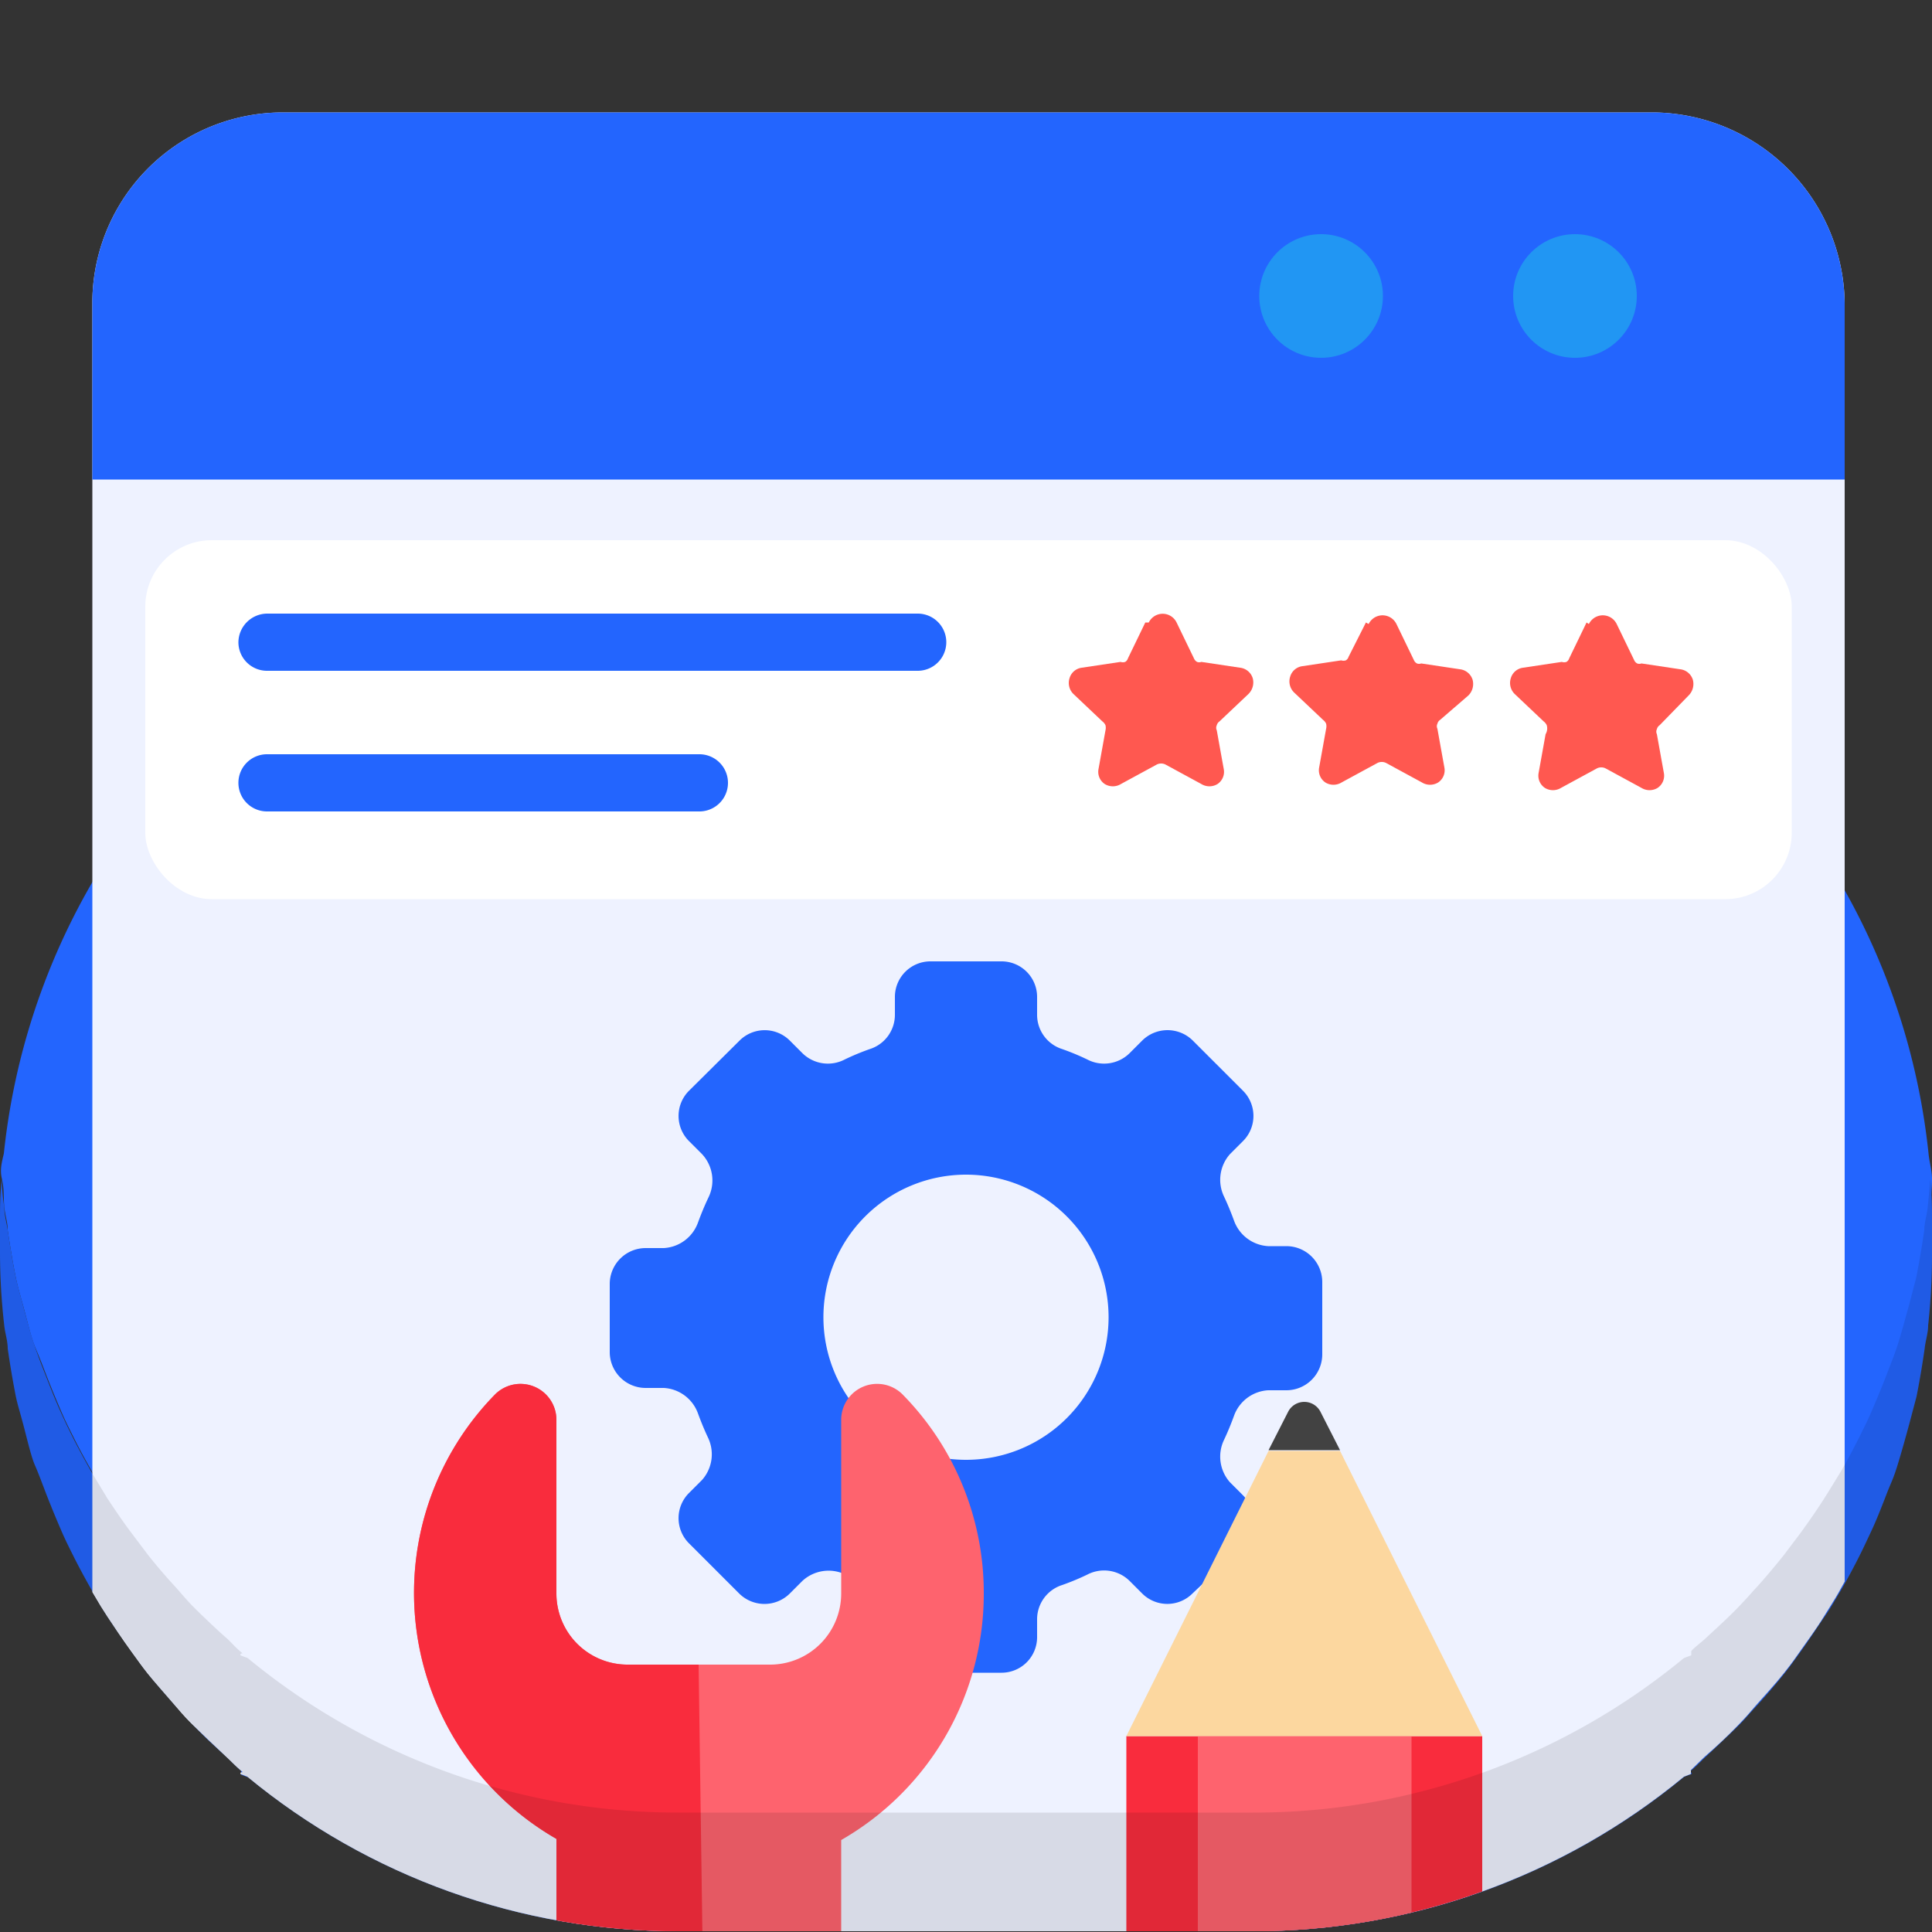 <?xml version="1.0" encoding="UTF-8"?> <svg xmlns="http://www.w3.org/2000/svg" xmlns:xlink="http://www.w3.org/1999/xlink" id="Layer_1" data-name="Layer 1" viewBox="0 0 50 50"><rect x="0" y="0" width="50" height="50" fill="#333333" stroke="none"/><defs><style>.cls-1{fill:none;clip-rule:evenodd;}.cls-2,.cls-6{fill:#2365fe;}.cls-12,.cls-13,.cls-2,.cls-4{fill-rule:evenodd;}.cls-3{clip-path:url(#clip-path);}.cls-4{fill:#eef2ff;}.cls-5{fill:#2196f3;}.cls-7{fill:#fe636e;}.cls-8{fill:#f92c3d;}.cls-9{fill:#424242;}.cls-10{fill:#fcd79f;}.cls-11{fill:#fff;}.cls-12{fill:#ff5850;}.cls-13{opacity:0.1;}</style><clipPath id="clip-path"><path id="SVGID" class="cls-1" d="M0,.23V32.57H0c0,.59.05,1.16.11,1.73,0,.2.06.4.09.6.06.42.12.83.21,1.24.05.23.12.45.18.68s.19.73.31,1.09l.25.69c.13.34.27.68.41,1l.33.67c.16.32.33.64.51.95s.25.42.38.62.4.6.61.89.28.39.43.58.48.56.72.84.3.34.46.5.57.55.86.82c.12.11.23.23.36.34s0,0,0,.1l.18.07a17.48,17.48,0,0,0,11.16,4H32.42a17.48,17.48,0,0,0,11.16-4l.18-.07c0-.06,0-.07,0-.1l.35-.34c.3-.26.59-.53.87-.82s.3-.33.45-.5.5-.55.73-.84.29-.38.43-.58.42-.58.61-.89.26-.41.38-.62.35-.63.51-.95l.33-.66c.14-.33.28-.67.41-1l.25-.69c.12-.36.22-.72.31-1.09s.13-.45.18-.68c.09-.41.15-.82.21-1.24,0-.2.07-.4.09-.6.06-.57.1-1.14.11-1.73h0V.23Z"></path></clipPath></defs><path class="cls-2" d="M50,31.64v.77a16.84,16.84,0,0,1-.1,1.89c0,.2-.07.4-.09.6-.06.42-.13.83-.21,1.24l-.18.68c-.1.37-.2.73-.31,1.09s-.17.46-.26.69-.26.68-.41,1-.21.45-.32.67-.33.64-.51.94-.25.43-.39.63-.4.6-.61.89-.28.39-.43.58-.47.57-.72.84-.3.34-.46.5-.57.55-.86.82c-.12.11-.23.23-.36.34s0,0,0,.1l-.19.07a17.47,17.47,0,0,1-11.15,4H17.58A17.47,17.47,0,0,1,6.43,46l-.19-.07c0-.06,0-.07,0-.1l-.35-.34c-.3-.27-.59-.53-.86-.82s-.31-.33-.46-.5-.49-.55-.72-.84-.29-.38-.43-.58-.42-.58-.62-.89-.25-.41-.38-.63-.35-.62-.51-.94-.22-.44-.32-.67-.28-.66-.41-1S1,38.14.9,37.91s-.21-.72-.31-1.09-.13-.45-.18-.68C.33,35.73.26,35.32.2,34.9c0-.2-.07-.4-.09-.6A16.83,16.83,0,0,1,0,32.41v-.77c0-.38,0-.76.05-1.13q0,.36.06.72c0,.21.06.41.09.61.06.41.13.83.21,1.23.05.23.12.46.18.69s.19.73.31,1.08.17.47.26.7.26.67.41,1,.21.45.32.67.33.63.51.94l.38.63c.2.3.4.6.62.89l.43.57q.34.43.72.84c.15.17.3.35.46.51s.56.55.86.81c.12.11.23.24.35.34s0,0,0,.1l.19.07a17.48,17.48,0,0,0,11.15,4H32.43a17.48,17.48,0,0,0,11.15-4l.19-.07c0-.06,0-.06,0-.1s.24-.22.36-.33c.29-.27.59-.54.86-.82s.31-.34.46-.5.49-.56.72-.85l.43-.57c.21-.29.42-.59.61-.89s.26-.42.39-.63.35-.62.51-.94.22-.44.32-.67.28-.66.41-1,.18-.46.26-.7.21-.72.31-1.08l.18-.69c.08-.4.15-.82.21-1.23,0-.2.07-.4.09-.61s.05-.48.06-.72C50,30.88,50,31.26,50,31.64Z"></path><path class="cls-2" d="M50,30.51q0,.36-.06.72c0,.21-.07.41-.09.61-.06.41-.13.83-.21,1.23l-.18.69c-.1.36-.2.73-.31,1.08s-.17.47-.26.7-.26.67-.41,1-.21.45-.32.67-.33.63-.51.94-.25.42-.39.63-.4.6-.61.89l-.43.57c-.23.29-.47.57-.72.85s-.3.34-.46.5-.57.55-.86.82c-.12.11-.23.23-.36.33s0,0,0,.1l-.19.07a17.48,17.48,0,0,1-11.15,4H17.58a17.48,17.48,0,0,1-11.15-4l-.19-.07c0-.06,0-.06,0-.1s-.23-.23-.35-.34c-.3-.26-.59-.53-.86-.81s-.31-.34-.46-.51-.49-.55-.72-.84l-.43-.57c-.22-.29-.42-.59-.62-.89l-.38-.63c-.18-.31-.35-.62-.51-.94s-.22-.44-.32-.67-.28-.66-.41-1S1,35.08.9,34.84s-.21-.72-.31-1.08-.13-.46-.18-.69c-.08-.4-.15-.82-.21-1.23,0-.2-.07-.4-.09-.61s0-.48-.06-.72,0-.44.05-.66a17.64,17.64,0,0,1,17.48-15.8H32.43a17.64,17.64,0,0,1,17.48,15.8C49.93,30.07,50,30.29,50,30.51Z"></path><g class="cls-3"><path class="cls-4" d="M47.74,7.85A5,5,0,0,0,42.8,2.91H7.32A4.93,4.93,0,0,0,2.39,7.85V50H47.74Z"></path><path class="cls-2" d="M2.39,12.41H47.74V7.85A5,5,0,0,0,42.8,2.91H7.32A4.93,4.93,0,0,0,2.39,7.85Z"></path><circle class="cls-5" cx="34.19" cy="7.66" r="1.6"></circle><circle class="cls-5" cx="40.76" cy="7.66" r="1.6"></circle><path class="cls-6" d="M33.29,32.25h-.47a1,1,0,0,1-.88-.65c-.08-.22-.17-.44-.27-.65a1,1,0,0,1,.16-1.08l.34-.34a.92.92,0,0,0,0-1.3l-1.3-1.3a.93.93,0,0,0-1.31,0l-.33.33a.94.94,0,0,1-1.09.16,6.32,6.32,0,0,0-.65-.27.93.93,0,0,1-.65-.88V25.8a.92.92,0,0,0-.92-.92H24.08a.92.92,0,0,0-.92.92v.47a.93.93,0,0,1-.65.88,6.32,6.32,0,0,0-.65.27.94.94,0,0,1-1.09-.16l-.33-.33a.92.92,0,0,0-1.3,0l-1.31,1.3a.92.92,0,0,0,0,1.3l.34.34A1,1,0,0,1,18.33,31c-.1.21-.19.43-.27.65a1,1,0,0,1-.88.65h-.47a.93.93,0,0,0-.93.92V35a.93.93,0,0,0,.93.92h.47a1,1,0,0,1,.88.65c.08.22.17.44.27.65a1,1,0,0,1-.16,1.08l-.34.34a.92.92,0,0,0,0,1.3l1.3,1.3a.93.93,0,0,0,1.31,0l.33-.33a1,1,0,0,1,1.09-.17,6.32,6.32,0,0,0,.65.27,1,1,0,0,1,.65.89v.47a.92.92,0,0,0,.92.92h1.84a.92.92,0,0,0,.92-.92v-.47a.93.93,0,0,1,.65-.88,6.32,6.32,0,0,0,.65-.27.94.94,0,0,1,1.09.16l.33.33a.92.92,0,0,0,1.3,0L32.17,40a.92.92,0,0,0,0-1.3l-.34-.34a1,1,0,0,1-.16-1.08c.1-.21.19-.43.27-.65a1,1,0,0,1,.88-.65h.47a.93.93,0,0,0,.93-.92V33.17A.93.93,0,0,0,33.29,32.25ZM25,37.78a3.69,3.69,0,1,1,3.69-3.69A3.69,3.69,0,0,1,25,37.78Z"></path><path class="cls-7" d="M25.46,41.24a7.31,7.31,0,0,0-2.08-5.13.93.93,0,0,0-1.61.63v4.5a1.84,1.84,0,0,1-1.84,1.84H16.24a1.84,1.84,0,0,1-1.84-1.84v-4.5a.93.93,0,0,0-1.6-.64,7.34,7.34,0,0,0,1.6,11.49V52.3h7.37V47.62a7.34,7.34,0,0,0,3.69-6.38Z"></path><path class="cls-8" d="M18.08,43.08H16.24a1.84,1.84,0,0,1-1.84-1.84v-4.5a.93.93,0,0,0-1.6-.64,7.34,7.34,0,0,0,1.6,11.49V52.3h3.81Z"></path><path class="cls-8" d="M29.15,44.93h9.21V52.3H29.15Z"></path><path class="cls-7" d="M31,44.93h5.53V52.3H31Z"></path><path class="cls-9" d="M33.34,36.53l-.51,1h1.85l-.51-1a.47.47,0,0,0-.83,0Z"></path><path class="cls-10" d="M38.36,44.93l-3.68-7.38H32.83l-3.68,7.38Z"></path><rect class="cls-11" x="3.76" y="13.98" width="42.61" height="9.29" rx="1.72"></rect><path class="cls-2" d="M6.17,16.62a.74.74,0,0,0,.74.74H18.1a.74.74,0,0,0,0-1.48H6.91A.75.75,0,0,0,6.17,16.62Z"></path><path class="cls-2" d="M6.17,20.26a.74.74,0,0,0,.74.74H18.1a.74.74,0,1,0,0-1.48H6.91A.74.74,0,0,0,6.17,20.26Z"></path><path class="cls-2" d="M11.82,16.62a.74.74,0,0,0,.74.74H23.75a.74.74,0,0,0,0-1.48H12.56A.74.74,0,0,0,11.82,16.62Z"></path><path class="cls-12" d="M29.64,16.11l-.45.93v0a.16.16,0,0,1-.07.09.19.19,0,0,1-.12,0h0l-1,.15a.38.38,0,0,0-.32.27.4.4,0,0,0,.1.41l.75.71h0a.25.25,0,0,1,.08.1.29.29,0,0,1,0,.13h0l-.18,1a.38.38,0,0,0,.16.39.4.4,0,0,0,.42,0l.92-.5h0a.25.25,0,0,1,.24,0h0l.92.5a.4.4,0,0,0,.42,0,.38.38,0,0,0,.16-.39c-.08-.44-.18-1-.18-1h0a.15.15,0,0,1,0-.13.17.17,0,0,1,.07-.1h0l.75-.71a.42.42,0,0,0,.11-.41.39.39,0,0,0-.33-.27l-1-.15h0a.15.15,0,0,1-.11,0,.18.18,0,0,1-.08-.09v0l-.45-.93a.4.4,0,0,0-.72,0Z"></path><path class="cls-12" d="M35.35,16.11,34.9,17v0a.16.16,0,0,1-.07.09.19.19,0,0,1-.12,0h0l-1,.15a.38.38,0,0,0-.32.27.4.4,0,0,0,.1.41l.75.71h0a.25.25,0,0,1,.08.1.29.29,0,0,1,0,.13h0l-.18,1a.38.38,0,0,0,.16.39.4.4,0,0,0,.42,0l.92-.5h0a.25.25,0,0,1,.24,0h0l.92.5a.4.4,0,0,0,.42,0,.38.38,0,0,0,.16-.39c-.08-.44-.18-1-.18-1h0a.15.15,0,0,1,0-.13.17.17,0,0,1,.07-.1h0L38,18a.42.42,0,0,0,.11-.41.39.39,0,0,0-.33-.27l-1-.15h0a.15.15,0,0,1-.11,0,.18.18,0,0,1-.08-.09v0l-.45-.93a.4.4,0,0,0-.72,0Z"></path><path class="cls-12" d="M41.06,16.11l-.45.93v0a.16.16,0,0,1-.07.09.19.19,0,0,1-.12,0h0l-1,.15a.38.38,0,0,0-.32.27.4.4,0,0,0,.1.41l.75.71h0a.25.25,0,0,1,.08.1A.29.29,0,0,1,40,19h0l-.18,1a.38.38,0,0,0,.16.39.4.4,0,0,0,.42,0l.92-.5h0a.25.25,0,0,1,.24,0h0l.92.5a.4.4,0,0,0,.42,0,.38.38,0,0,0,.16-.39c-.08-.44-.18-1-.18-1h0a.15.15,0,0,1,0-.13.17.17,0,0,1,.07-.1h0L43.7,18a.42.42,0,0,0,.11-.41.39.39,0,0,0-.33-.27l-1-.15h0a.15.15,0,0,1-.11,0,.18.18,0,0,1-.08-.09v0l-.45-.93a.4.4,0,0,0-.72,0Z"></path></g><path class="cls-13" d="M50,31.64v.77a16.84,16.84,0,0,1-.1,1.89c0,.2-.07.4-.09.6-.06.42-.13.83-.21,1.24l-.18.68c-.1.37-.2.73-.31,1.09s-.17.46-.26.69-.26.68-.41,1-.21.45-.32.67-.33.64-.51.94-.25.43-.39.63-.4.6-.61.89-.28.39-.43.58-.47.57-.72.84-.3.34-.46.5-.57.55-.86.82c-.12.11-.23.23-.36.34s0,0,0,.1l-.19.07a17.47,17.47,0,0,1-11.15,4H17.58A17.47,17.47,0,0,1,6.43,46l-.19-.07c0-.06,0-.07,0-.1l-.35-.34c-.3-.27-.59-.53-.86-.82s-.31-.33-.46-.5-.49-.55-.72-.84-.29-.38-.43-.58-.42-.58-.62-.89-.25-.41-.38-.63-.35-.62-.51-.94-.22-.44-.32-.67-.28-.66-.41-1S1,38.14.9,37.91s-.21-.72-.31-1.09-.13-.45-.18-.68C.33,35.73.26,35.32.2,34.9c0-.2-.07-.4-.09-.6A16.83,16.83,0,0,1,0,32.41v-.77c0-.38,0-.76.05-1.13q0,.36.06.72c0,.21.06.41.09.61.06.41.13.83.21,1.23.05.23.12.46.18.69s.19.73.31,1.08.17.47.26.7.26.67.41,1,.21.45.32.67.33.63.51.94l.38.63c.2.3.4.6.62.89l.43.57q.34.43.72.84c.15.17.3.35.46.51s.56.55.86.81c.12.11.23.24.35.34s0,0,0,.1l.19.07a17.48,17.48,0,0,0,11.15,4H32.43a17.48,17.48,0,0,0,11.15-4l.19-.07c0-.06,0-.06,0-.1s.24-.22.36-.33c.29-.27.59-.54.86-.82s.31-.34.46-.5.49-.56.72-.85l.43-.57c.21-.29.42-.59.61-.89s.26-.42.39-.63.35-.62.51-.94.22-.44.32-.67.28-.66.41-1,.18-.46.26-.7.21-.72.31-1.08l.18-.69c.08-.4.15-.82.21-1.23,0-.2.07-.4.09-.61s.05-.48.06-.72C50,30.88,50,31.26,50,31.64Z"></path></svg> 
